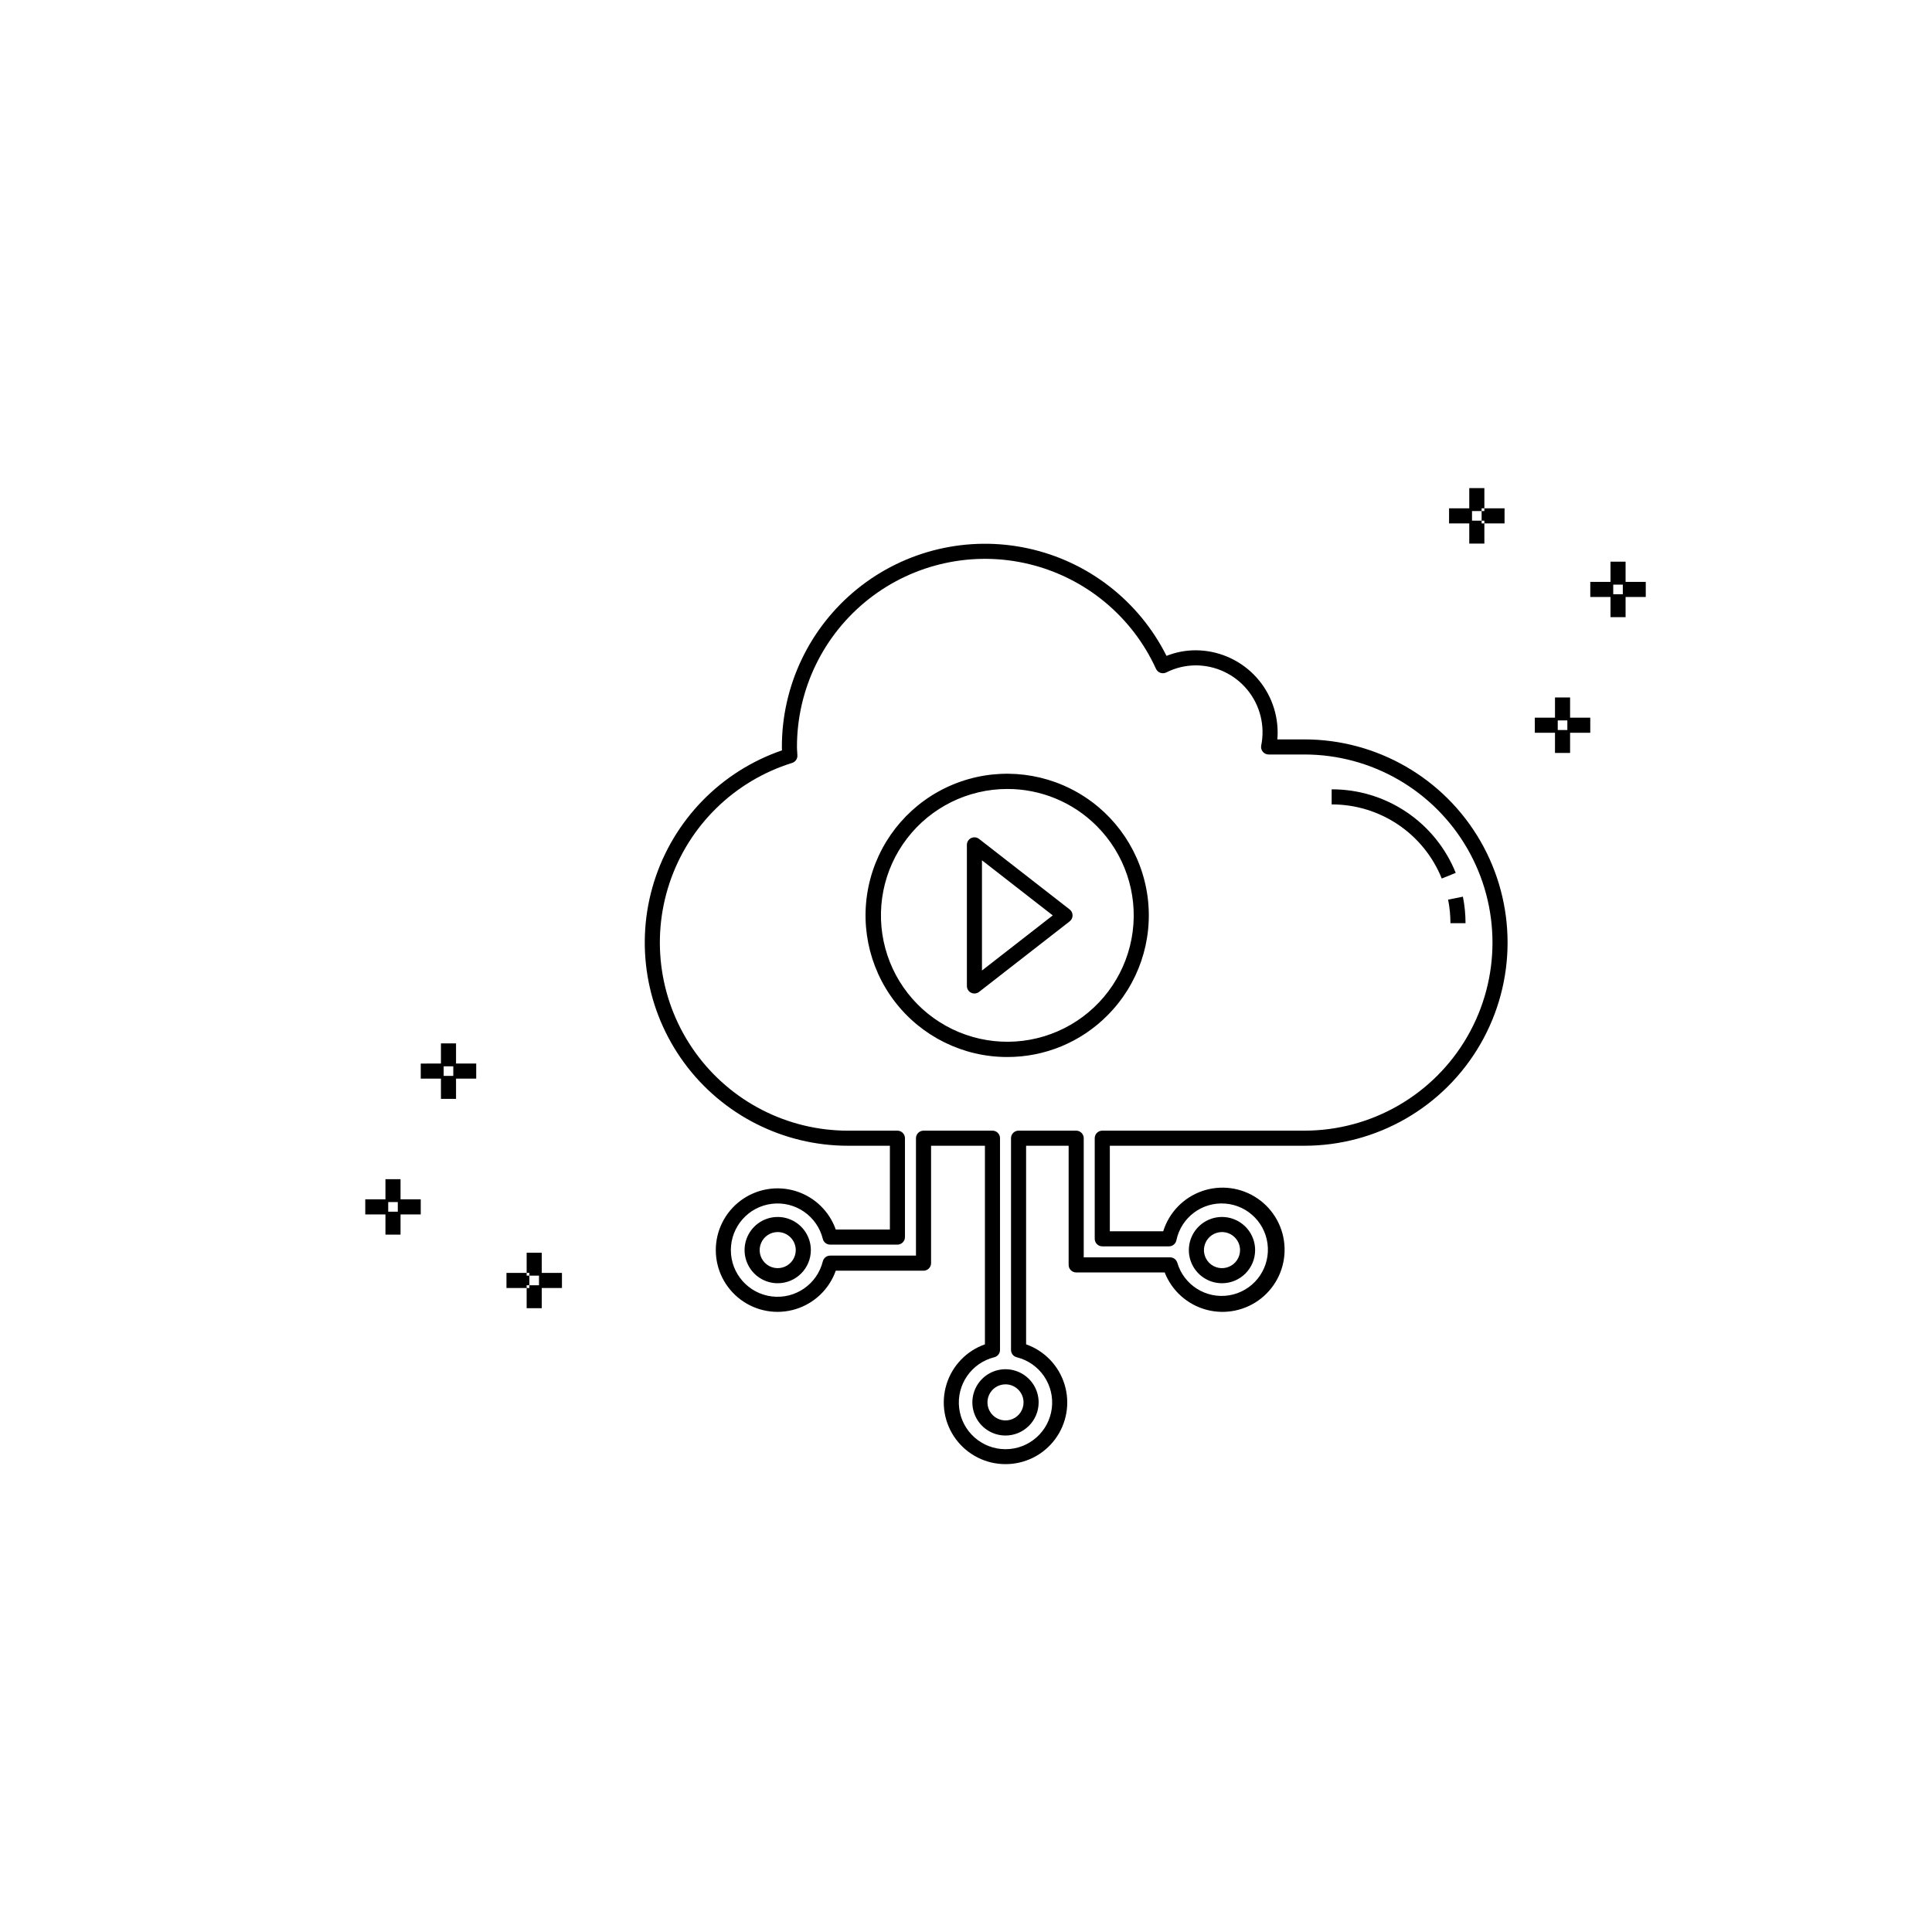<?xml version="1.0" encoding="UTF-8"?>
<!-- Uploaded to: ICON Repo, www.svgrepo.com, Generator: ICON Repo Mixer Tools -->
<svg fill="#000000" width="800px" height="800px" version="1.1" viewBox="144 144 512 512" xmlns="http://www.w3.org/2000/svg">
 <g>
  <path d="m410.92 424.12c-11.672 0.004-22.68-5.422-29.785-14.68-7.106-9.258-9.5-21.293-6.481-32.566 3.019-11.27 11.109-20.496 21.887-24.965 10.781-4.469 23.027-3.668 33.133 2.168 10.109 5.832 16.926 16.035 18.453 27.605 1.523 11.57-2.422 23.191-10.672 31.441-7.019 7.066-16.578 11.023-26.535 10.996zm0.004-71.035c-10.414 0.012-20.23 4.863-26.562 13.129s-8.461 19.004-5.758 29.062c2.703 10.055 9.93 18.281 19.551 22.262 9.621 3.977 20.547 3.254 29.562-1.957 9.016-5.211 15.094-14.32 16.449-24.645 1.352-10.324-2.172-20.691-9.539-28.051-6.281-6.289-14.812-9.816-23.703-9.801z"/>
  <path d="m410.47 524.43c-3.555 0-6.758-2.141-8.117-5.422-1.355-3.285-0.605-7.062 1.906-9.574 2.512-2.512 6.293-3.262 9.574-1.898 3.281 1.359 5.418 4.562 5.418 8.113-0.008 4.848-3.938 8.777-8.781 8.781zm0-13.566c-1.938 0-3.68 1.164-4.422 2.953-0.738 1.785-0.332 3.844 1.035 5.211 1.367 1.367 3.426 1.777 5.215 1.039 1.785-0.738 2.953-2.481 2.953-4.418-0.004-2.641-2.141-4.781-4.781-4.785z"/>
  <path d="m467.84 484.07c-3.551 0-6.754-2.137-8.113-5.418s-0.609-7.059 1.902-9.57c2.512-2.512 6.289-3.266 9.57-1.906 3.281 1.359 5.422 4.559 5.422 8.109-0.004 4.848-3.934 8.781-8.781 8.785zm0-13.566v0.004c-1.934 0-3.68 1.164-4.418 2.953-0.742 1.789-0.332 3.844 1.035 5.215 1.371 1.367 3.43 1.773 5.215 1.031 1.789-0.738 2.953-2.484 2.953-4.422-0.008-2.637-2.144-4.773-4.785-4.777z"/>
  <path d="m350.1 484.07c-3.551 0-6.75-2.137-8.109-5.418-1.363-3.281-0.609-7.059 1.898-9.57 2.512-2.512 6.289-3.266 9.57-1.906 3.281 1.359 5.422 4.559 5.426 8.109-0.008 4.848-3.934 8.781-8.785 8.785zm0-13.566v0.004c-1.934 0-3.68 1.164-4.418 2.953-0.738 1.789-0.332 3.844 1.039 5.215 1.367 1.367 3.426 1.773 5.215 1.031 1.785-0.738 2.949-2.484 2.949-4.422-0.008-2.637-2.144-4.773-4.785-4.777z"/>
  <path d="m410.47 532.01c-5.188 0.008-10.066-2.449-13.152-6.613-3.086-4.168-4.012-9.551-2.492-14.508 1.516-4.957 5.297-8.902 10.188-10.625v-52.629h-14.27v31.113c-0.004 1.105-0.898 2-2 2h-23.258c-1.73 4.891-5.676 8.672-10.641 10.191-4.961 1.52-10.348 0.594-14.52-2.492-4.172-3.086-6.633-7.965-6.633-13.156 0-5.188 2.461-10.07 6.633-13.156 4.172-3.086 9.559-4.012 14.52-2.492 4.965 1.52 8.91 5.301 10.641 10.195h14.344v-22.203h-11.109c-17.133 0-33.242-8.152-43.391-21.957-10.145-13.805-13.117-31.617-8.004-47.965 5.113-16.352 17.703-29.297 33.906-34.859-0.016-0.305-0.027-0.602-0.027-0.906-0.008-16.281 7.356-31.691 20.027-41.918 12.672-10.223 29.293-14.156 45.207-10.703 15.91 3.453 29.402 13.926 36.695 28.484 2.453-0.973 5.062-1.473 7.699-1.477 5.766 0.008 11.297 2.301 15.375 6.379s6.371 9.609 6.379 15.379c0 0.617-0.027 1.234-0.082 1.859h7.176v-0.004c19.234 0 37.012 10.266 46.629 26.922 9.617 16.66 9.617 37.184 0 53.844-9.617 16.66-27.395 26.922-46.629 26.922h-51.566v22.664h14.148c1.555-4.988 5.383-8.938 10.316-10.652 4.934-1.711 10.387-0.98 14.695 1.973 4.309 2.949 6.965 7.769 7.148 12.988 0.188 5.223-2.113 10.219-6.199 13.473-4.09 3.25-9.477 4.367-14.52 3.016-5.043-1.355-9.145-5.027-11.051-9.887h-23.453c-1.105 0-2-0.898-2-2v-31.574h-11.273v52.629c4.891 1.723 8.672 5.668 10.188 10.625 1.52 4.957 0.594 10.344-2.492 14.508-3.086 4.168-7.969 6.621-13.152 6.613zm-21.727-88.375h18.27c1.105 0.004 2 0.898 2 2v56.113c0 0.918-0.625 1.719-1.52 1.938-6.066 1.504-10.059 7.297-9.301 13.5 0.758 6.203 6.027 10.867 12.277 10.867s11.516-4.664 12.273-10.867c0.758-6.203-3.234-11.996-9.301-13.5-0.891-0.223-1.516-1.02-1.512-1.938v-56.113c0-1.102 0.895-1.996 1.996-2h15.273c1.102 0.004 2 0.898 2 2v31.574h22.887-0.004c0.895 0 1.68 0.594 1.922 1.453 1.758 5.934 7.664 9.625 13.77 8.605 6.102-1.02 10.488-6.43 10.223-12.609-0.262-6.184-5.094-11.199-11.262-11.695-6.168-0.492-11.738 3.688-12.984 9.75-0.195 0.922-1.012 1.582-1.953 1.582h-17.684c-1.102 0-1.996-0.895-2-1.996v-26.664c0.004-1.102 0.898-1.996 2-2h53.566c17.809 0 34.262-9.5 43.168-24.922 8.902-15.422 8.902-34.422 0-49.844-8.906-15.422-25.359-24.922-43.168-24.922h-9.484c-0.598 0-1.164-0.27-1.543-0.73-0.383-0.465-0.535-1.074-0.418-1.66 1.055-5.215-0.289-10.629-3.664-14.742-3.375-4.113-8.418-6.496-13.738-6.484-2.703 0.016-5.363 0.66-7.773 1.883-0.488 0.23-1.047 0.262-1.555 0.086-0.508-0.18-0.926-0.559-1.152-1.047-6.34-13.91-18.719-24.137-33.574-27.746-14.855-3.609-30.543-0.195-42.559 9.258s-19.023 23.898-19.016 39.184c0 0.453 0.031 0.898 0.062 1.344l0.051 0.891c0.047 0.91-0.531 1.73-1.402 2-15.309 4.762-27.391 16.594-32.473 31.797-5.082 15.207-2.543 31.926 6.824 44.934 9.367 13.012 24.422 20.723 40.453 20.723h13.109-0.004c1.105 0.004 2 0.898 2 2v26.203c0 1.102-0.895 1.996-2 1.996h-17.828c-0.918 0-1.719-0.621-1.941-1.512-1.5-6.07-7.293-10.062-13.5-9.305-6.203 0.754-10.871 6.023-10.871 12.273 0 6.254 4.668 11.52 10.871 12.277 6.207 0.758 12-3.238 13.5-9.305 0.223-0.891 1.023-1.516 1.941-1.516h22.746v-31.113c0-1.102 0.895-1.996 2-2z"/>
  <path d="m526.08 376.82c-2.34-5.816-6.371-10.797-11.574-14.297-5.199-3.5-11.332-5.363-17.602-5.344v-4c7.066-0.02 13.977 2.078 19.836 6.027 5.863 3.945 10.406 9.559 13.043 16.113z"/>
  <path d="m532.38 388.65h-4c0-2.098-0.207-4.188-0.617-6.242l3.922-0.781c0.461 2.312 0.695 4.664 0.695 7.023z"/>
  <path d="m542.72 282.71h-6.074v-4h6.074zm-8.621-4h-6.082v4h6.082zm3.273 3.273h-4v6.074h4zm0-8.629h-4v6.082h4zm28.066 60.836h-6.074v4h6.074zm-8.621 0h-6.074v4h6.074zm3.273 3.273h-4v6.074h4zm0-8.629h-4v6.082h4zm20.055-30.629h-6.082v4h6.082zm-8.621 0h-6.082v4h6.082zm3.273 3.273h-4v6.074h4zm0-8.629h-4v6.082h4z"/>
  <path d="m278.22 481.33h6.074v4h-6.074zm8.621 4h6.082v-4h-6.082zm-3.273-3.273h4v-6.074h-4zm0 8.629h4v-6.082h-4zm-28.066-60.836h6.074v-4l-6.074 0.004zm8.621 0h6.078v-4h-6.074zm-3.269-3.269h4v-6.074h-4zm0 8.629h4v-6.082h-4zm-20.055 30.629h6.082v-4h-6.082zm8.621 0h6.082v-4h-6.082zm-3.273-3.273h4v-6.074h-4zm0 8.629h4v-6.082h-4z"/>
  <path d="m402.23 407.29c-0.301-0.004-0.602-0.07-0.879-0.203-0.684-0.336-1.121-1.031-1.117-1.797v-37.391c0-0.766 0.434-1.461 1.121-1.797 0.688-0.336 1.504-0.25 2.106 0.219l24.012 18.695c0.484 0.379 0.77 0.961 0.77 1.578 0 0.617-0.285 1.199-0.77 1.578l-24.012 18.695c-0.352 0.273-0.785 0.422-1.23 0.422zm2-35.301v29.207l18.758-14.605z"/>
 </g>
</svg>